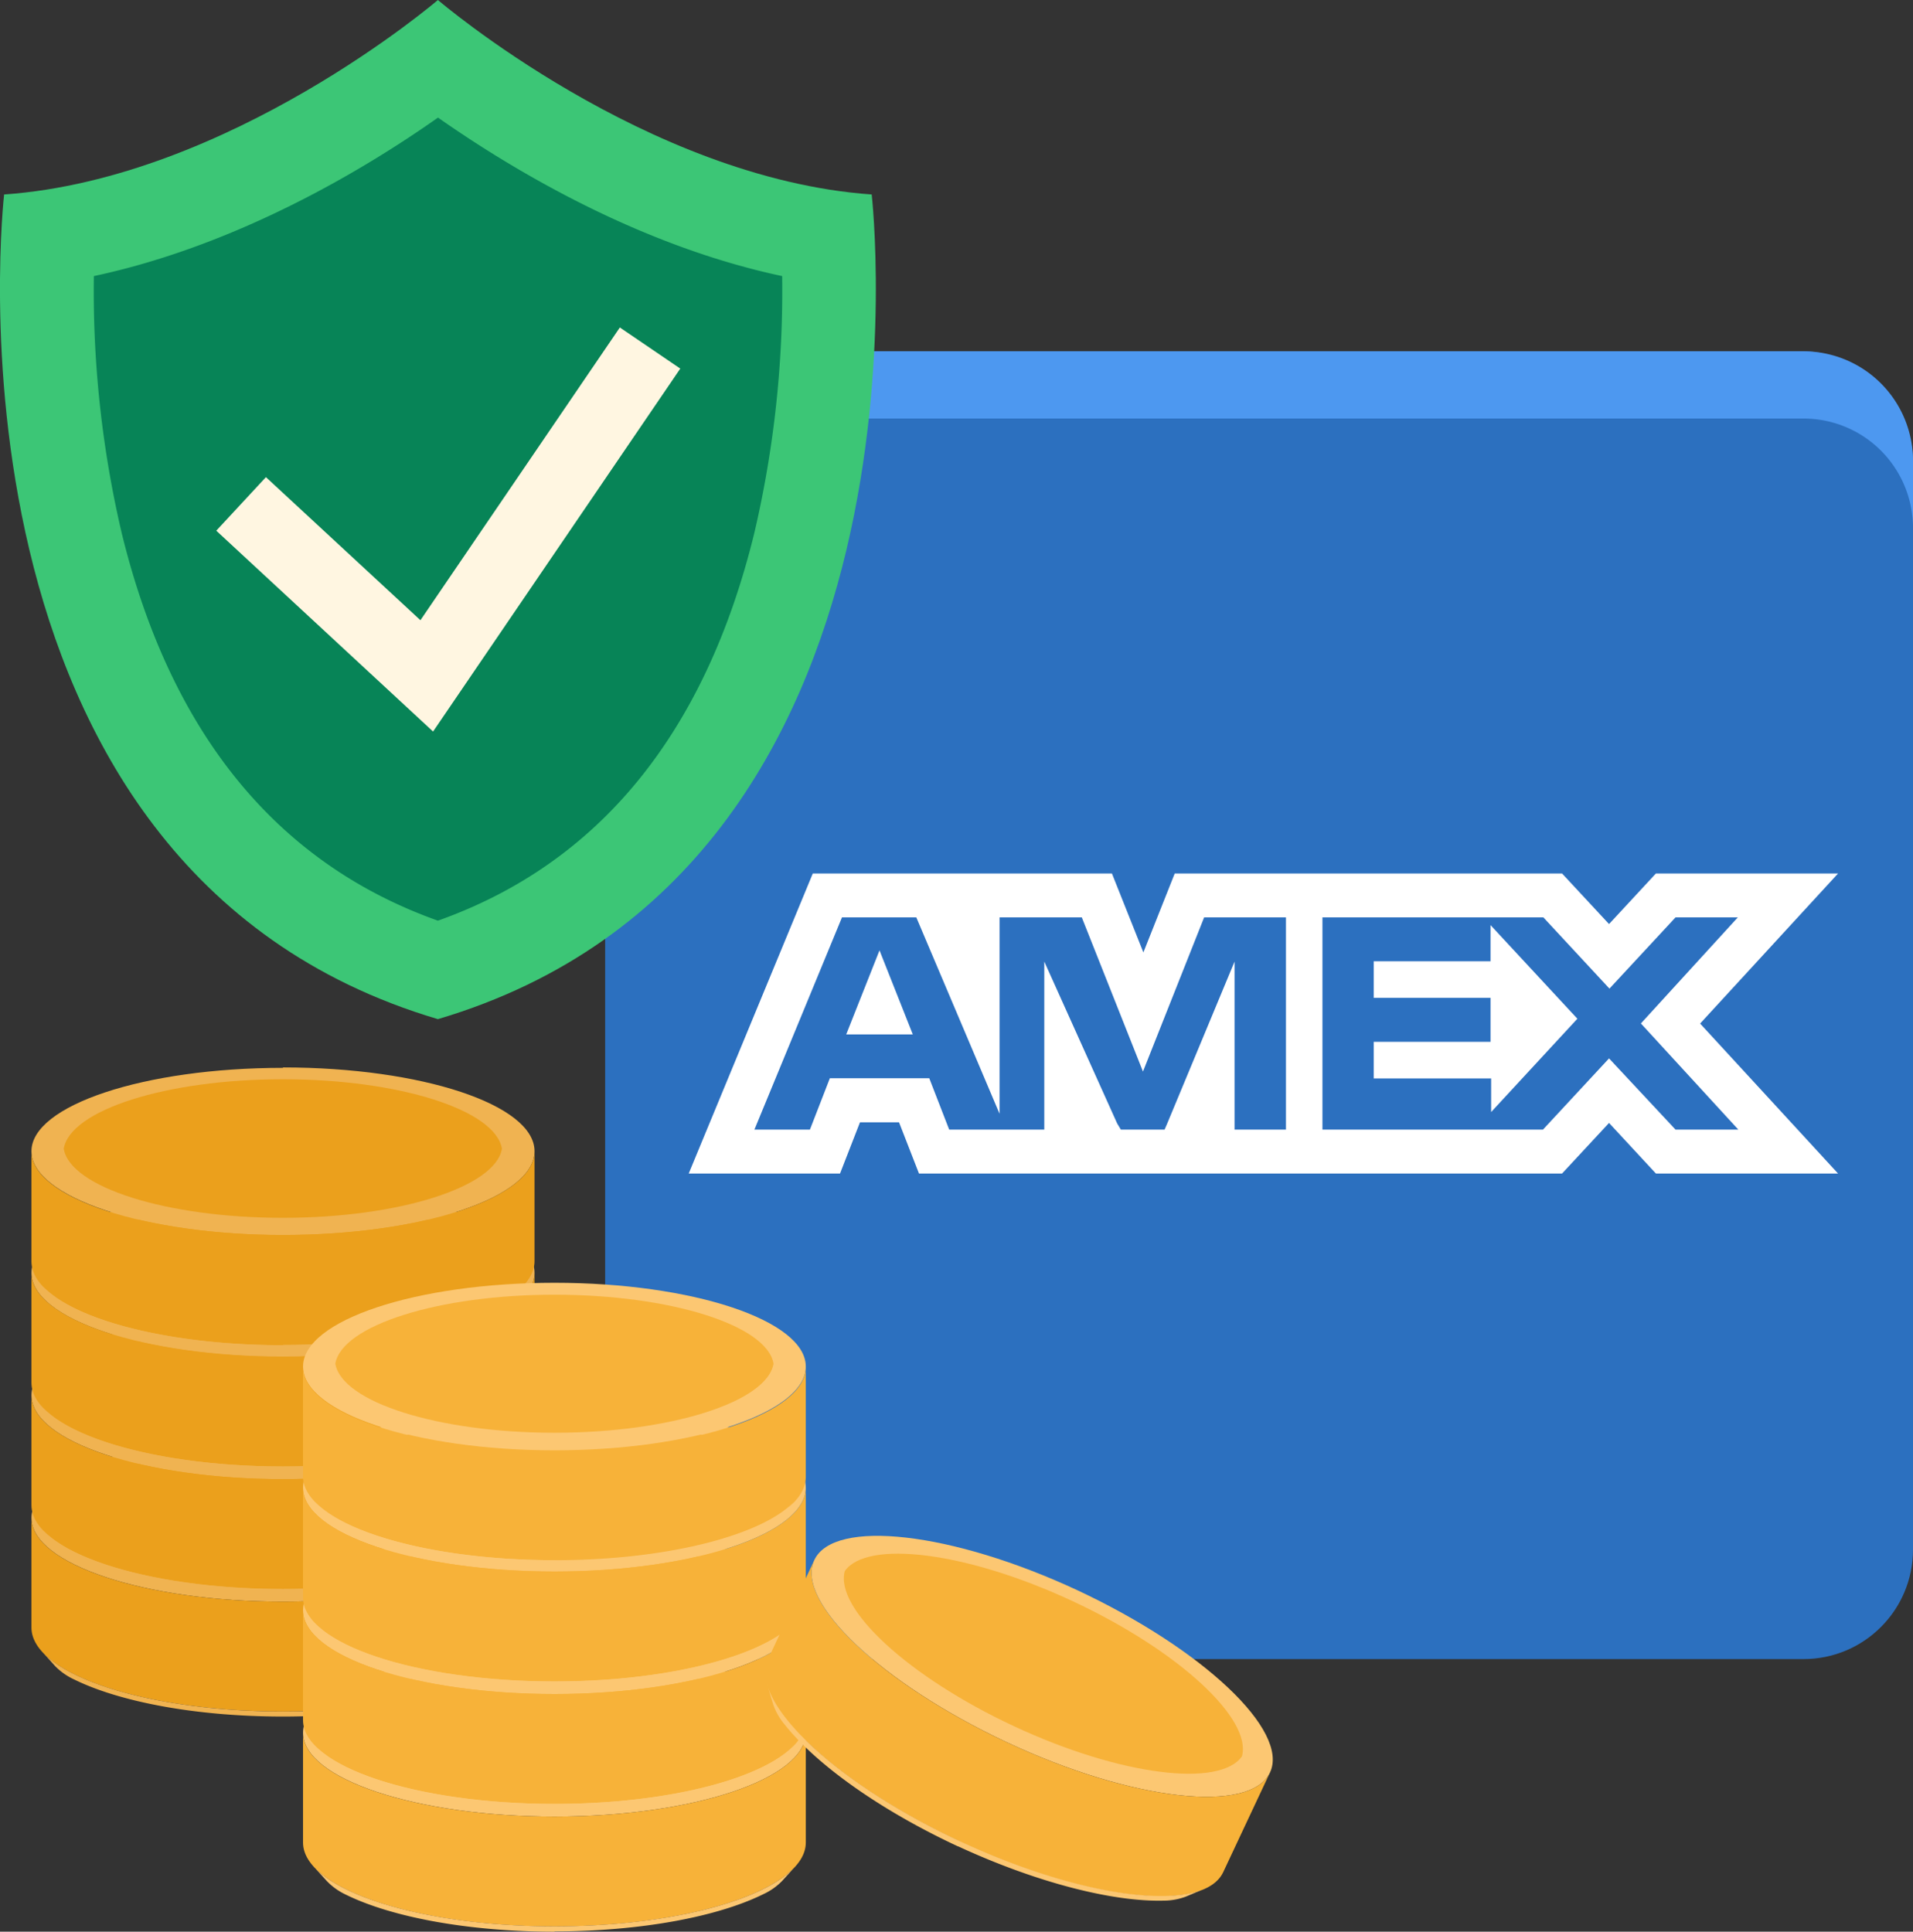 <svg xmlns="http://www.w3.org/2000/svg" viewBox="0 0 186.1 187.93"><rect x="0" y="0" width="186.1" height="187.93" fill="#333333" stroke="none"/><defs><style>.cls-1{fill:#f0b351}.cls-2{fill:#eba01c}.cls-3{fill:#2c70bf}.cls-4{fill:#4d98f0}.cls-5{fill:#fff}.cls-6{fill:#fcc772}.cls-7{fill:#f7b239}.cls-8{fill:#3cc676}.cls-9{fill:#078457}.cls-10{fill:#fff6e1}</style></defs><title>american-express---online-casinos-mit-american-express-zahlung-2017</title><g id="Layer_2" data-name="Layer 2"><g id="Layer_2-2" data-name="Layer 2"><g id="_Group_" data-name="&lt;Group&gt;"><g id="_Group_2" data-name="&lt;Group&gt;"><path id="_Path_" data-name="&lt;Path&gt;" class="cls-1" d="M27.52 139.52c-13.47.0-24.46 3.67-24.46 8.15s11 8.15 24.46 8.15S52 152.16 52 147.67s-11-8.15-24.45-8.15z"/><path id="_Path_2" data-name="&lt;Path&gt;" class="cls-2" d="M27.52 166.51c-13.47.0-24.46-3.67-24.46-8.16V147.67c0 4.49 11 8.15 24.46 8.15S52 152.16 52 147.67v10.68c0 4.49-11 8.16-24.45 8.16z"/><path id="_Path_3" data-name="&lt;Path&gt;" class="cls-1" d="M27.52 167c-8.46.0-15.93-1.44-20.33-3.62a6.18 6.18.0 0 1-1.82-1.28L4 160.57c2.91 3.41 12.37 5.94 23.54 5.94S48.14 164 51 160.57l-1.39 1.53a6.11 6.11.0 0 1-1.82 1.28C43.44 165.57 36 167 27.52 167z"/><path id="_Path_4" data-name="&lt;Path&gt;" class="cls-1" d="M27.52 139.88c-11.76.0-21.35 3.2-21.35 7.12s9.59 7.12 21.35 7.12 21.35-3.2 21.35-7.12-9.6-7.12-21.35-7.12z"/><path id="_Path_5" data-name="&lt;Path&gt;" class="cls-2" d="M6.2 147.39c.63 3.73 10 6.71 21.32 6.71s20.68-3 21.31-6.71c-.63-3.74-10-6.72-21.31-6.72s-20.69 3-21.32 6.72z"/></g><g id="_Group_3" data-name="&lt;Group&gt;"><path id="_Path_6" data-name="&lt;Path&gt;" class="cls-1" d="M27.52 127.6c-13.47.0-24.46 3.66-24.46 8.15s11 8.15 24.46 8.15S52 140.24 52 135.75s-11-8.15-24.45-8.15z"/><path id="_Path_7" data-name="&lt;Path&gt;" class="cls-2" d="M27.52 154.59c-13.47.0-24.46-3.66-24.46-8.15V135.75c0 4.49 11 8.15 24.46 8.15S52 140.24 52 135.75v10.69c0 4.49-11 8.15-24.45 8.15z"/><path id="_Path_8" data-name="&lt;Path&gt;" class="cls-1" d="M27.52 155.1c-8.46.0-15.93-1.45-20.33-3.63a6.11 6.11.0 0 1-1.82-1.28L4 148.66c2.91 3.42 12.37 5.94 23.54 5.94s20.62-2.52 23.53-5.94l-1.39 1.53a6 6 0 0 1-1.82 1.28c-4.4 2.19-11.87 3.63-20.32 3.63z"/><path id="_Path_9" data-name="&lt;Path&gt;" class="cls-1" d="M27.52 127.95c-11.76.0-21.35 3.2-21.35 7.12s9.59 7.12 21.35 7.12 21.35-3.2 21.35-7.12-9.6-7.12-21.35-7.12z"/><path id="_Path_10" data-name="&lt;Path&gt;" class="cls-2" d="M6.2 135.47c.63 3.74 10 6.72 21.32 6.72s20.68-3 21.31-6.72c-.63-3.73-10-6.71-21.31-6.71s-20.69 3-21.32 6.71z"/></g><g id="_Group_4" data-name="&lt;Group&gt;"><path id="_Path_11" data-name="&lt;Path&gt;" class="cls-1" d="M27.52 115.68c-13.47.0-24.46 3.66-24.46 8.15S14 132 27.52 132 52 128.32 52 123.83s-11-8.15-24.45-8.15z"/><path id="_Path_12" data-name="&lt;Path&gt;" class="cls-2" d="M27.52 142.67C14 142.67 3.06 139 3.06 134.52V123.83c0 4.49 11 8.15 24.46 8.15S52 128.32 52 123.83v10.69c0 4.49-11 8.15-24.45 8.15z"/><path id="_Path_13" data-name="&lt;Path&gt;" class="cls-1" d="M27.52 143.18c-8.46.0-15.93-1.44-20.33-3.62a6.18 6.18.0 0 1-1.82-1.28L4 136.74c2.91 3.42 12.37 5.93 23.54 5.93s20.62-2.52 23.53-5.93l-1.39 1.53a6.11 6.11.0 0 1-1.82 1.28c-4.4 2.18-11.87 3.62-20.32 3.62z"/><path id="_Path_14" data-name="&lt;Path&gt;" class="cls-1" d="M27.52 116c-11.76.0-21.35 3.2-21.35 7.12s9.59 7.12 21.35 7.12 21.35-3.19 21.35-7.12S39.27 116 27.52 116z"/><path id="_Path_15" data-name="&lt;Path&gt;" class="cls-2" d="M6.2 123.55c.63 3.73 10 6.72 21.32 6.72s20.68-3 21.31-6.72c-.63-3.73-10-6.71-21.31-6.71s-20.69 3-21.32 6.71z"/></g><g id="_Group_5" data-name="&lt;Group&gt;"><path id="_Path_16" data-name="&lt;Path&gt;" class="cls-1" d="M27.52 103.89C14 103.89 3.06 107.55 3.06 112s11 8.15 24.46 8.15S52 116.53 52 112s-11-8.15-24.45-8.15z"/><path id="_Path_17" data-name="&lt;Path&gt;" class="cls-2" d="M27.52 130.88c-13.47.0-24.46-3.66-24.46-8.15V112c0 4.49 11 8.15 24.46 8.15S52 116.53 52 112v10.69c0 4.49-11 8.15-24.45 8.15z"/><path id="_Path_18" data-name="&lt;Path&gt;" class="cls-1" d="M27.52 131.38c-8.46.0-15.93-1.44-20.33-3.63a6.22 6.22.0 0 1-1.82-1.28L4 124.94c2.91 3.42 12.37 5.93 23.54 5.93s20.62-2.52 23.53-5.93l-1.39 1.53a6.14 6.14.0 0 1-1.82 1.28c-4.4 2.18-11.87 3.63-20.32 3.63z"/><path id="_Path_19" data-name="&lt;Path&gt;" class="cls-1" d="M27.52 104.24c-11.76.0-21.35 3.2-21.35 7.12s9.59 7.12 21.35 7.12 21.35-3.19 21.35-7.12-9.6-7.12-21.35-7.12z"/><path id="_Path_20" data-name="&lt;Path&gt;" class="cls-2" d="M6.2 111.76c.63 3.74 10 6.72 21.32 6.72s20.68-3 21.31-6.72C48.2 108 38.87 105 27.52 105S6.82 108 6.2 111.76z"/></g></g><g id="_Group_6" data-name="&lt;Group&gt;"><rect id="_Rectangle_" data-name="&lt;Rectangle&gt;" class="cls-3" x="58.87" y="34.18" width="127.23" height="127.23" rx="10.65" ry="10.65"/><path id="_Path_21" data-name="&lt;Path&gt;" class="cls-4" d="M175.45 34.18H69.52A10.65 10.65.0 0 0 58.87 44.83v6.53A10.65 10.65.0 0 1 69.52 40.72H175.45A10.65 10.65.0 0 1 186.1 51.37V44.83A10.65 10.65.0 0 0 175.45 34.18z"/><path id="_Path_22" data-name="&lt;Path&gt;" class="cls-5" d="M178.81 84.98H161.09L156.53 89.9 151.96 84.98H114.28L111.23 92.66 108.17 84.98H79.07L67 114.17H81.72L83.66 109.19H87.46L89.4 114.17h62.56L156.53 109.25 161.09 114.17h17.72L165.39 99.58 178.81 84.98z"/><g id="_Group_7" data-name="&lt;Group&gt;"><g id="_Group_8" data-name="&lt;Group&gt;"><path id="_Compound_Path_" data-name="&lt;Compound Path&gt;" class="cls-3" d="M169.06 89.25H163l-6.43 6.93-6.43-6.93H128.65V109.9H150.1l6.43-6.93L163 109.9h6.11l-9.48-10.33zm-24 18.94v-3.27H133.64v-3.56H145V97.08H133.64V93.52H145V90l8.45 9.11z"/><path id="_Compound_Path_2" data-name="&lt;Compound Path&gt;" class="cls-3" d="M120.14 89.25h-3l-5.95 15-5.95-15h-8v19.11l-8.1-19.11H81.91L73.39 109.9h5.4l1.94-5H90.4l1.94 5h9.25V93.55l7.09 15.75.18.3.18.3h4.25l.24-.55 6.57-15.8V109.9h5V89.25h-5zM82.32 100.64l3.24-8.18 3.24 8.18z"/></g></g></g><g id="_Group_9" data-name="&lt;Group&gt;"><g id="_Group_10" data-name="&lt;Group&gt;"><g id="_Group_11" data-name="&lt;Group&gt;"><path id="_Path_23" data-name="&lt;Path&gt;" class="cls-6" d="M53.94 160.43c-13.47.0-24.46 3.67-24.46 8.15s11 8.15 24.46 8.15 24.45-3.66 24.45-8.15-11-8.15-24.45-8.15z"/><path id="_Path_24" data-name="&lt;Path&gt;" class="cls-7" d="M53.94 187.42c-13.47.0-24.46-3.67-24.46-8.16V168.58c0 4.49 11 8.15 24.46 8.15s24.45-3.66 24.45-8.15v10.68c0 4.49-11 8.16-24.45 8.16z"/><path id="_Path_25" data-name="&lt;Path&gt;" class="cls-6" d="M53.94 187.93c-8.46.0-15.93-1.44-20.33-3.62A6.18 6.18.0 0 1 31.79 183l-1.39-1.53c2.91 3.41 12.37 5.94 23.54 5.94s20.62-2.52 23.53-5.94L76.08 183a6.11 6.11.0 0 1-1.82 1.28c-4.4 2.18-11.87 3.62-20.32 3.62z"/><path id="_Path_26" data-name="&lt;Path&gt;" class="cls-6" d="M53.94 160.79c-11.76.0-21.35 3.2-21.35 7.12S42.18 175 53.94 175s21.35-3.2 21.35-7.12-9.6-7.12-21.35-7.12z"/><path id="_Path_27" data-name="&lt;Path&gt;" class="cls-7" d="M32.62 168.31c.63 3.73 10 6.71 21.32 6.71s20.68-3 21.31-6.71c-.63-3.74-10-6.72-21.31-6.72s-20.69 3-21.32 6.72z"/></g><g id="_Group_12" data-name="&lt;Group&gt;"><path id="_Path_28" data-name="&lt;Path&gt;" class="cls-6" d="M53.94 148.51c-13.47.0-24.46 3.66-24.46 8.15s11 8.15 24.46 8.15 24.45-3.67 24.45-8.15-11-8.15-24.45-8.15z"/><path id="_Path_29" data-name="&lt;Path&gt;" class="cls-7" d="M53.94 175.5c-13.47.0-24.46-3.66-24.46-8.15V156.66c0 4.49 11 8.15 24.46 8.15s24.45-3.67 24.45-8.15v10.69c0 4.49-11 8.15-24.45 8.15z"/><path id="_Path_30" data-name="&lt;Path&gt;" class="cls-6" d="M53.94 176c-8.46.0-15.93-1.45-20.33-3.63a6.11 6.11.0 0 1-1.82-1.28l-1.39-1.53c2.91 3.42 12.37 5.94 23.54 5.94s20.62-2.52 23.53-5.94l-1.39 1.53a6 6 0 0 1-1.82 1.28c-4.4 2.19-11.87 3.63-20.32 3.63z"/><path id="_Path_31" data-name="&lt;Path&gt;" class="cls-6" d="M53.94 148.86c-11.76.0-21.35 3.2-21.35 7.12s9.59 7.12 21.35 7.12 21.35-3.2 21.35-7.12-9.6-7.12-21.35-7.12z"/><path id="_Path_32" data-name="&lt;Path&gt;" class="cls-7" d="M32.62 156.38c.63 3.74 10 6.72 21.32 6.72s20.68-3 21.31-6.72c-.63-3.73-10-6.71-21.31-6.71s-20.69 3-21.32 6.71z"/></g><g id="_Group_13" data-name="&lt;Group&gt;"><path id="_Path_33" data-name="&lt;Path&gt;" class="cls-6" d="M53.94 136.59c-13.47.0-24.46 3.66-24.46 8.15s11 8.15 24.46 8.15 24.45-3.66 24.45-8.15-11-8.15-24.45-8.15z"/><path id="_Path_34" data-name="&lt;Path&gt;" class="cls-7" d="M53.94 163.58c-13.47.0-24.46-3.66-24.46-8.15V144.74c0 4.49 11 8.15 24.46 8.15s24.45-3.66 24.45-8.15v10.69c0 4.49-11 8.15-24.45 8.15z"/><path id="_Path_35" data-name="&lt;Path&gt;" class="cls-6" d="M53.94 164.09c-8.46.0-15.93-1.44-20.33-3.62a6.18 6.18.0 0 1-1.82-1.28l-1.39-1.53c2.91 3.42 12.37 5.93 23.54 5.93s20.62-2.52 23.53-5.93l-1.39 1.53a6.11 6.11.0 0 1-1.82 1.28c-4.4 2.18-11.87 3.62-20.32 3.62z"/><path id="_Path_36" data-name="&lt;Path&gt;" class="cls-6" d="M53.94 136.94c-11.76.0-21.35 3.2-21.35 7.12s9.59 7.12 21.35 7.12 21.35-3.19 21.35-7.12-9.6-7.12-21.35-7.12z"/><path id="_Path_37" data-name="&lt;Path&gt;" class="cls-7" d="M32.62 144.46c.63 3.73 10 6.72 21.32 6.72s20.68-3 21.31-6.72c-.63-3.73-10-6.71-21.31-6.71s-20.69 3-21.32 6.71z"/></g><g id="_Group_14" data-name="&lt;Group&gt;"><path id="_Path_38" data-name="&lt;Path&gt;" class="cls-6" d="M53.94 124.8c-13.47.0-24.46 3.66-24.46 8.15s11 8.15 24.46 8.15 24.45-3.66 24.45-8.15-11-8.15-24.45-8.15z"/><path id="_Path_39" data-name="&lt;Path&gt;" class="cls-7" d="M53.94 151.79c-13.47.0-24.46-3.66-24.46-8.15V133c0 4.49 11 8.15 24.46 8.15s24.45-3.66 24.45-8.15v10.69c0 4.49-11 8.15-24.45 8.15z"/><path id="_Path_40" data-name="&lt;Path&gt;" class="cls-6" d="M53.94 152.3c-8.46.0-15.93-1.44-20.33-3.63a6.22 6.22.0 0 1-1.82-1.28l-1.39-1.53c2.91 3.42 12.37 5.93 23.54 5.93s20.62-2.52 23.53-5.93l-1.39 1.53a6.14 6.14.0 0 1-1.82 1.28c-4.4 2.18-11.87 3.63-20.32 3.63z"/><path id="_Path_41" data-name="&lt;Path&gt;" class="cls-6" d="M53.94 125.15c-11.76.0-21.35 3.2-21.35 7.12s9.59 7.12 21.35 7.12 21.35-3.19 21.35-7.12-9.6-7.12-21.35-7.12z"/><path id="_Path_42" data-name="&lt;Path&gt;" class="cls-7" d="M32.62 132.67c.63 3.74 10 6.72 21.32 6.72s20.68-3 21.31-6.72c-.63-3.73-10-6.71-21.31-6.71s-20.69 3-21.32 6.71z"/></g></g><g id="_Group_15" data-name="&lt;Group&gt;"><path id="_Path_43" data-name="&lt;Path&gt;" class="cls-6" d="M104.83 154.72c-12.21-5.69-23.71-7-25.61-2.95s6.51 12 18.72 17.73 23.71 7 25.61 2.94-6.51-12-18.72-17.72z"/><path id="_Path_44" data-name="&lt;Path&gt;" class="cls-7" d="M93.42 179.18c-12.21-5.69-20.62-13.65-18.72-17.72l4.52-9.69c-1.9 4.07 6.51 12 18.72 17.73s23.71 7 25.61 2.94L119 182.13c-1.9 4.07-13.4 2.75-25.61-2.95z"/><path id="_Path_45" data-name="&lt;Path&gt;" class="cls-6" d="M93.21 179.64c-7.66-3.57-13.82-8-16.89-11.88a6.12 6.12.0 0 1-1.1-1.93l-.61-2c1.19 4.33 8.7 10.61 18.82 15.32s19.76 6.44 23.84 4.57l-1.91.8a6.23 6.23.0 0 1-2.19.39c-4.9.12-12.29-1.73-20-5.3z"/><path id="_Path_46" data-name="&lt;Path&gt;" class="cls-6" d="M104.68 155c-10.66-5-20.71-6.13-22.36-2.58S88 163 98.66 167.95s20.7 6.12 22.36 2.57S115.34 160 104.68 155z"/><path id="_Path_47" data-name="&lt;Path&gt;" class="cls-7" d="M82.18 152.85c-1 3.65 6.19 10.3 16.48 15.1s20 6 22.16 2.92c1-3.65-6.19-10.3-16.48-15.1s-20-6-22.16-2.92z"/></g></g><g id="_Group_16" data-name="&lt;Group&gt;"><path id="_Path_48" data-name="&lt;Path&gt;" class="cls-8" d="M84.8 18.92C62.88 17.38 42.6.0 42.6.0S22.33 17.38.4 18.92c0 0-7.5 65.51 42.2 80.23C92.3 84.43 84.8 18.92 84.8 18.92z"/><path id="_Path_49" data-name="&lt;Path&gt;" class="cls-9" d="M42.6 89.57C26.93 84 16.59 71.32 11.84 51.86a103.3 103.3.0 0 1-2.71-25c14.08-3 26.5-10.5 33.48-15.42 7 4.91 19.4 12.43 33.48 15.42a103.33 103.33.0 0 1-2.71 25C68.62 71.32 58.28 84 42.6 89.57z"/><path id="_Path_50" data-name="&lt;Path&gt;" class="cls-10" d="M42.13 71.17 21.04 51.63 25.87 46.42 40.9 60.34 60.3 31.86 66.18 35.86 42.13 71.17z"/></g></g></g></svg>